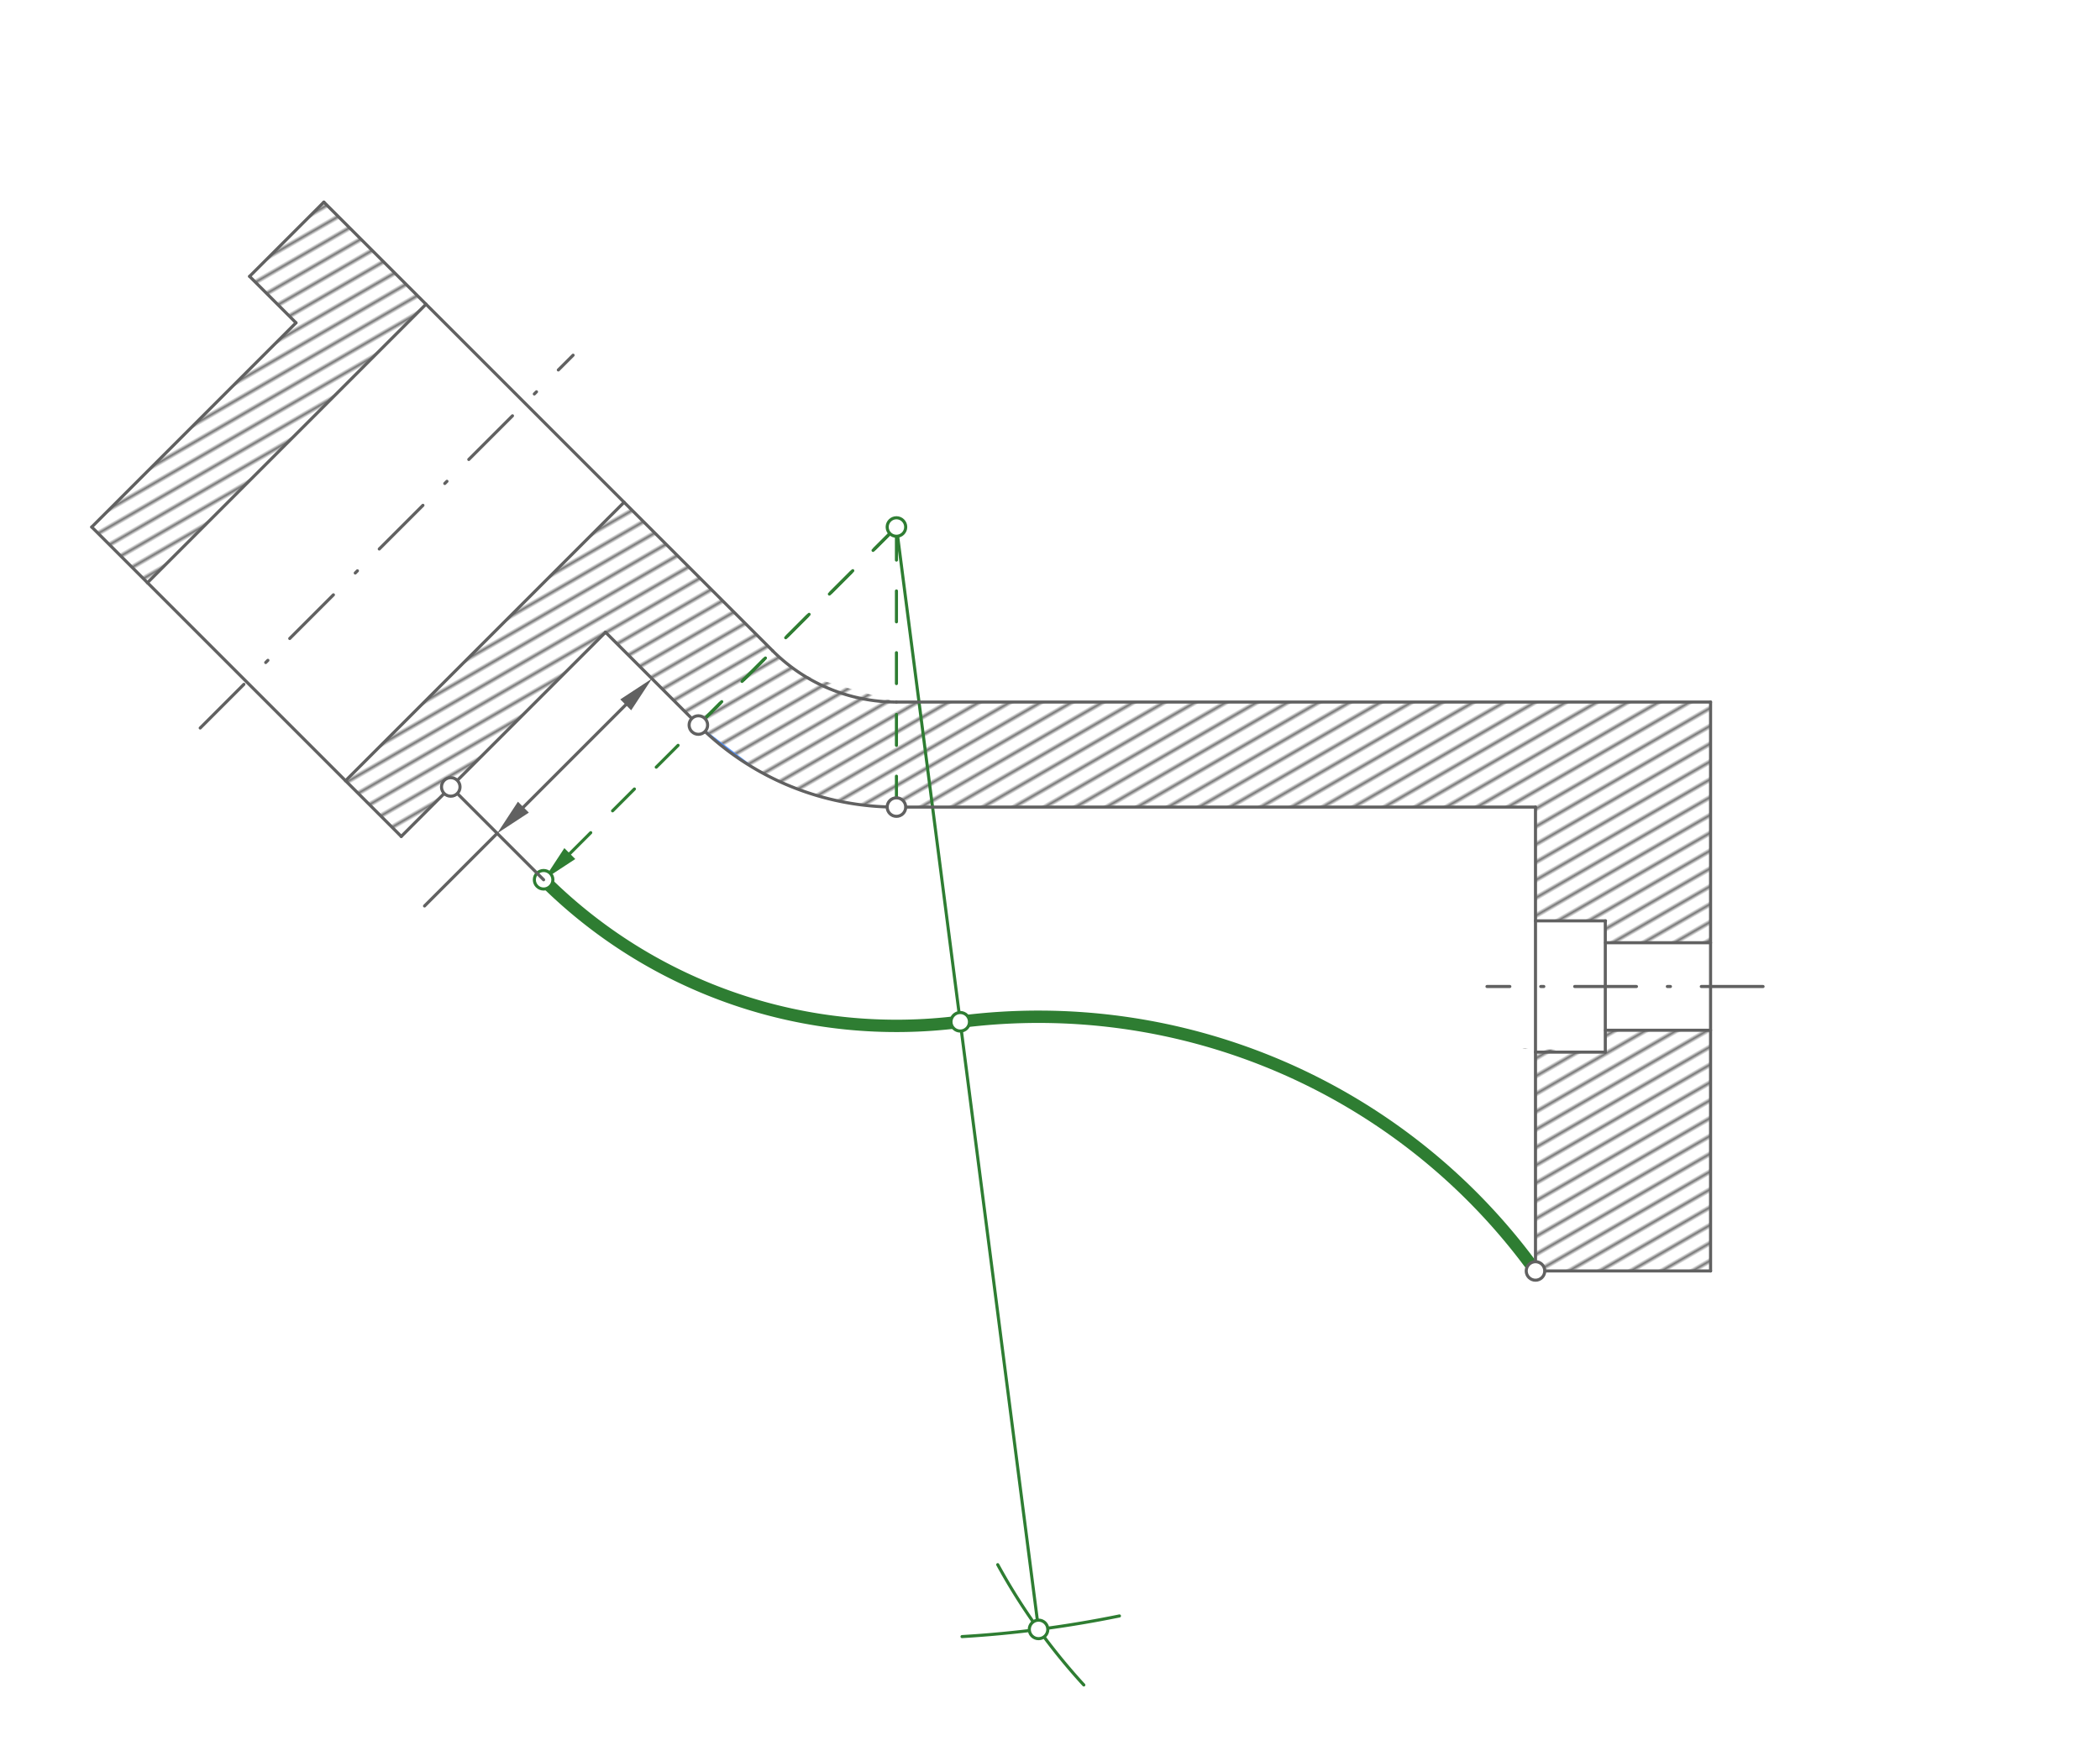 <svg xmlns="http://www.w3.org/2000/svg" class="svg--816" height="100%" preserveAspectRatio="xMidYMid meet" viewBox="0 0 680 567" width="100%"><defs><marker id="marker-arrow" markerHeight="16" markerUnits="userSpaceOnUse" markerWidth="24" orient="auto-start-reverse" refX="24" refY="4" viewBox="0 0 24 8"><path d="M 0 0 L 24 4 L 0 8 z" stroke="inherit"></path></marker></defs><g class="aux-layer--949"><g class="element--733"><defs><pattern height="5" id="fill_78_8xbun4__pattern-stripes" patternTransform="rotate(-30)" patternUnits="userSpaceOnUse" width="5"><rect fill="#757575" height="1" transform="translate(0,0)" width="5"></rect></pattern></defs><g fill="url(#fill_78_8xbun4__pattern-stripes)"><path d="M 29.706 170.692 L 95.851 104.547 L 80.818 89.514 L 104.871 65.461 L 137.944 98.533 L 47.746 188.731 L 29.706 170.692 Z" stroke="none"></path></g></g><g class="element--733"><defs><pattern height="5" id="fill_85_4yjsak__pattern-stripes" patternTransform="rotate(-30)" patternUnits="userSpaceOnUse" width="5"><rect fill="#757575" height="1" transform="translate(0,0)" width="5"></rect></pattern></defs><g fill="url(#fill_85_4yjsak__pattern-stripes)"><path d="M 497.207 340.771 L 497.207 411.637 L 553.9 411.637 L 553.9 333.684 L 519.884 333.684 L 519.811 340.771 L 493 339.461 Z" stroke="none"></path></g></g><g class="element--733"><defs><pattern height="5" id="fill_123_6dmnkj__pattern-stripes" patternTransform="rotate(-30)" patternUnits="userSpaceOnUse" width="5"><rect fill="#757575" height="1" transform="translate(0,0)" width="5"></rect></pattern></defs><g fill="url(#fill_123_6dmnkj__pattern-stripes)"><path d="M 196.071 204.767 L 226.137 234.832 L 226.137 234.832 L 226.137 234.832 A 90.709 90.709 0 0 0 251.196 252.55 L 226.137 234.832 A 90.709 90.709 0 0 0 263.529 257.367 L 226.137 234.832 A 90.709 90.709 0 0 0 277.21 260.454 L 226.137 234.832 A 90.709 90.709 0 0 0 290.278 261.4 L 497.207 261.4 L 497.207 298.251 L 519.811 298.251 L 519.884 305.337 L 553.9 305.337 L 553.9 227.385 L 290.278 227.385 L 290.278 227.385 L 290.278 227.385 A 56.693 56.693 0 0 1 266.015 221.93 L 290.278 227.385 A 56.693 56.693 0 0 1 260.021 218.636 L 290.278 227.385 A 56.693 56.693 0 0 1 250.19 210.78 L 202.084 162.674 L 111.886 252.872 L 129.926 270.912 L 196.071 204.767 Z" stroke="none"></path></g></g><g class="element--733"><line stroke="#2E7D32" stroke-dasharray="10" stroke-linecap="round" stroke-width="1" x1="226.137" x2="290.278" y1="234.832" y2="170.692"></line></g><g class="element--733"><line stroke="#2E7D32" stroke-dasharray="10" stroke-linecap="round" stroke-width="1" x1="290.278" x2="290.278" y1="261.4" y2="170.692"></line></g><g class="element--733"><line stroke="#2E7D32" stroke-dasharray="10" stroke-linecap="round" stroke-width="1" x1="290.278" x2="184.512" y1="170.692" y2="276.457"></line><path d="M176.027,284.942 l12,2.5 l0,-5 z" fill="#2E7D32" stroke="#2E7D32" stroke-width="0" transform="rotate(315, 176.027, 284.942)"></path></g><g class="element--733"><path d="M 323.075 506.772 A 198.425 198.425 0 0 0 350.949 545.731" fill="none" stroke="#2E7D32" stroke-dasharray="none" stroke-linecap="round" stroke-width="1"></path></g><g class="element--733"><path d="M 362.482 523.377 A 360 360 0 0 1 311.515 530.065" fill="none" stroke="#2E7D32" stroke-dasharray="none" stroke-linecap="round" stroke-width="1"></path></g><g class="element--733"><line stroke="#2E7D32" stroke-dasharray="none" stroke-linecap="round" stroke-width="1" x1="290.278" x2="336.294" y1="170.692" y2="527.739"></line></g><g class="element--733"><path d="M 497.207 411.637 A 198.425 198.425 0 0 0 310.931 330.941" fill="none" stroke="#2E7D32" stroke-dasharray="none" stroke-linecap="round" stroke-width="4"></path></g><g class="element--733"><path d="M 310.931 330.941 A 161.575 161.575 0 0 1 176.027 284.942" fill="none" stroke="#2E7D32" stroke-dasharray="none" stroke-linecap="round" stroke-width="4"></path></g><g class="element--733"><circle cx="290.278" cy="170.692" r="3" stroke="#2E7D32" stroke-width="1" fill="#ffffff"></circle>}</g><g class="element--733"><circle cx="176.027" cy="284.942" r="3" stroke="#2E7D32" stroke-width="1" fill="#ffffff"></circle>}</g><g class="element--733"><circle cx="336.294" cy="527.739" r="3" stroke="#2E7D32" stroke-width="1" fill="#ffffff"></circle>}</g><g class="element--733"><circle cx="310.931" cy="330.941" r="3" stroke="#2E7D32" stroke-width="1" fill="#ffffff"></circle>}</g></g><g class="main-layer--75a"><g class="element--733"><g fill="#448aff" opacity="0.5"><path d="M 226.137 234.832 L 226.137 234.832 L 226.137 234.832 A 90.709 90.709 0 0 0 243.016 248.115 L 226.137 234.832 A 90.709 90.709 0 0 0 243.016 248.115 Z" stroke="none"></path></g></g><g class="element--733"><g fill="#448aff" opacity="0.5"><path d="M 226.137 234.832 L 226.137 234.832 L 226.137 234.832 A 90.709 90.709 0 0 0 245.876 249.79 L 226.137 234.832 A 90.709 90.709 0 0 0 245.876 249.79 Z" stroke="none"></path></g></g><g class="element--733"><g fill="#448aff" opacity="0.5"><path d="M 226.137 234.832 L 226.137 234.832 L 226.137 234.832 A 90.709 90.709 0 0 0 246.043 249.884 L 226.137 234.832 A 90.709 90.709 0 0 0 246.043 249.884 Z" stroke="none"></path></g></g><g class="element--733"><g fill="#448aff" opacity="0.5"><path d="M 226.137 234.832 L 226.137 234.832 L 226.137 234.832 A 90.709 90.709 0 0 0 244.111 248.773 L 226.137 234.832 A 90.709 90.709 0 0 0 244.111 248.773 Z" stroke="none"></path></g></g><g class="element--733"><line stroke="#616161" stroke-dasharray="none" stroke-linecap="round" stroke-width="1" x1="104.871" x2="80.818" y1="65.461" y2="89.514"></line></g><g class="element--733"><line stroke="#616161" stroke-dasharray="none" stroke-linecap="round" stroke-width="1" x1="80.818" x2="95.851" y1="89.514" y2="104.547"></line></g><g class="element--733"><line stroke="#616161" stroke-dasharray="none" stroke-linecap="round" stroke-width="1" x1="95.851" x2="29.706" y1="104.547" y2="170.692"></line></g><g class="element--733"><line stroke="#616161" stroke-dasharray="none" stroke-linecap="round" stroke-width="1" x1="29.706" x2="129.926" y1="170.692" y2="270.912"></line></g><g class="element--733"><line stroke="#616161" stroke-dasharray="none" stroke-linecap="round" stroke-width="1" x1="129.926" x2="196.071" y1="270.912" y2="204.767"></line></g><g class="element--733"><line stroke="#616161" stroke-dasharray="none" stroke-linecap="round" stroke-width="1" x1="196.071" x2="226.137" y1="204.767" y2="234.832"></line></g><g class="element--733"><line stroke="#616161" stroke-dasharray="none" stroke-linecap="round" stroke-width="1" x1="104.871" x2="250.19" y1="65.461" y2="210.78"></line></g><g class="element--733"><line stroke="#616161" stroke-dasharray="none" stroke-linecap="round" stroke-width="1" x1="290.278" x2="497.207" y1="261.4" y2="261.4"></line></g><g class="element--733"><path d="M 290.278 261.4 A 90.709 90.709 0 0 1 226.137 234.832" fill="none" stroke="#616161" stroke-dasharray="none" stroke-linecap="round" stroke-width="1"></path></g><g class="element--733"><path d="M 290.278 227.385 A 56.693 56.693 0 0 1 250.19 210.78" fill="none" stroke="#616161" stroke-dasharray="none" stroke-linecap="round" stroke-width="1"></path></g><g class="element--733"><line stroke="#616161" stroke-dasharray="none" stroke-linecap="round" stroke-width="1" x1="290.278" x2="553.9" y1="227.385" y2="227.385"></line></g><g class="element--733"><line stroke="#616161" stroke-dasharray="none" stroke-linecap="round" stroke-width="1" x1="553.9" x2="553.9" y1="227.385" y2="411.637"></line></g><g class="element--733"><line stroke="#616161" stroke-dasharray="none" stroke-linecap="round" stroke-width="1" x1="553.9" x2="497.207" y1="411.637" y2="411.637"></line></g><g class="element--733"><line stroke="#616161" stroke-dasharray="none" stroke-linecap="round" stroke-width="1" x1="497.207" x2="497.207" y1="411.637" y2="261.4"></line></g><g class="element--733"><line stroke="#616161" stroke-dasharray="none" stroke-linecap="round" stroke-width="1" x1="145.961" x2="176.027" y1="254.876" y2="284.942"></line></g><g class="element--733"><line stroke="#616161" stroke-dasharray="none" stroke-linecap="round" stroke-width="1" x1="202.619" x2="169.479" y1="228.285" y2="261.424"></line><path d="M211.104,219.8 l12,2.5 l0,-5 z" fill="#616161" stroke="#616161" stroke-width="0" transform="rotate(135, 211.104, 219.8)"></path><path d="M160.994,269.909 l12,2.5 l0,-5 z" fill="#616161" stroke="#616161" stroke-width="0" transform="rotate(315, 160.994, 269.909)"></path></g><g class="element--733"><line stroke="#616161" stroke-dasharray="none" stroke-linecap="round" stroke-width="1" x1="160.994" x2="137.471" y1="269.909" y2="293.432"></line></g><g class="element--733"><line stroke="#616161" stroke-dasharray="none" stroke-linecap="round" stroke-width="1" x1="47.746" x2="137.944" y1="188.731" y2="98.533"></line></g><g class="element--733"><line stroke="#616161" stroke-dasharray="none" stroke-linecap="round" stroke-width="1" x1="111.886" x2="202.084" y1="252.872" y2="162.674"></line></g><g class="element--733"><line stroke="#616161" stroke-dasharray="20, 10, 1, 10" stroke-linecap="round" stroke-width="1" x1="570.9" x2="481.5" y1="319.511" y2="319.511"></line></g><g class="element--733"><line stroke="#616161" stroke-dasharray="none" stroke-linecap="round" stroke-width="1" x1="497.207" x2="519.811" y1="340.771" y2="340.771"></line></g><g class="element--733"><line stroke="#616161" stroke-dasharray="none" stroke-linecap="round" stroke-width="1" x1="519.811" x2="519.811" y1="340.771" y2="298.251"></line></g><g class="element--733"><line stroke="#616161" stroke-dasharray="none" stroke-linecap="round" stroke-width="1" x1="497.207" x2="519.884" y1="298.251" y2="298.251"></line></g><g class="element--733"><line stroke="#616161" stroke-dasharray="none" stroke-linecap="round" stroke-width="1" x1="553.9" x2="519.884" y1="305.337" y2="305.337"></line></g><g class="element--733"><line stroke="#616161" stroke-dasharray="none" stroke-linecap="round" stroke-width="1" x1="553.9" x2="519.884" y1="333.684" y2="333.684"></line></g><g class="element--733"><line stroke="#616161" stroke-dasharray="20, 10, 1, 10" stroke-linecap="round" stroke-width="1" x1="64.828" x2="185.578" y1="235.789" y2="115.039"></line></g><g class="element--733"><circle cx="226.137" cy="234.832" r="3" stroke="#616161" stroke-width="1" fill="#ffffff"></circle>}</g><g class="element--733"><circle cx="290.278" cy="261.4" r="3" stroke="#616161" stroke-width="1" fill="#ffffff"></circle>}</g><g class="element--733"><circle cx="145.961" cy="254.876" r="3" stroke="#616161" stroke-width="1" fill="#ffffff"></circle>}</g><g class="element--733"><circle cx="497.207" cy="411.637" r="3" stroke="#616161" stroke-width="1" fill="#ffffff"></circle>}</g></g><g class="snaps-layer--ac6"></g><g class="temp-layer--52d"></g></svg>